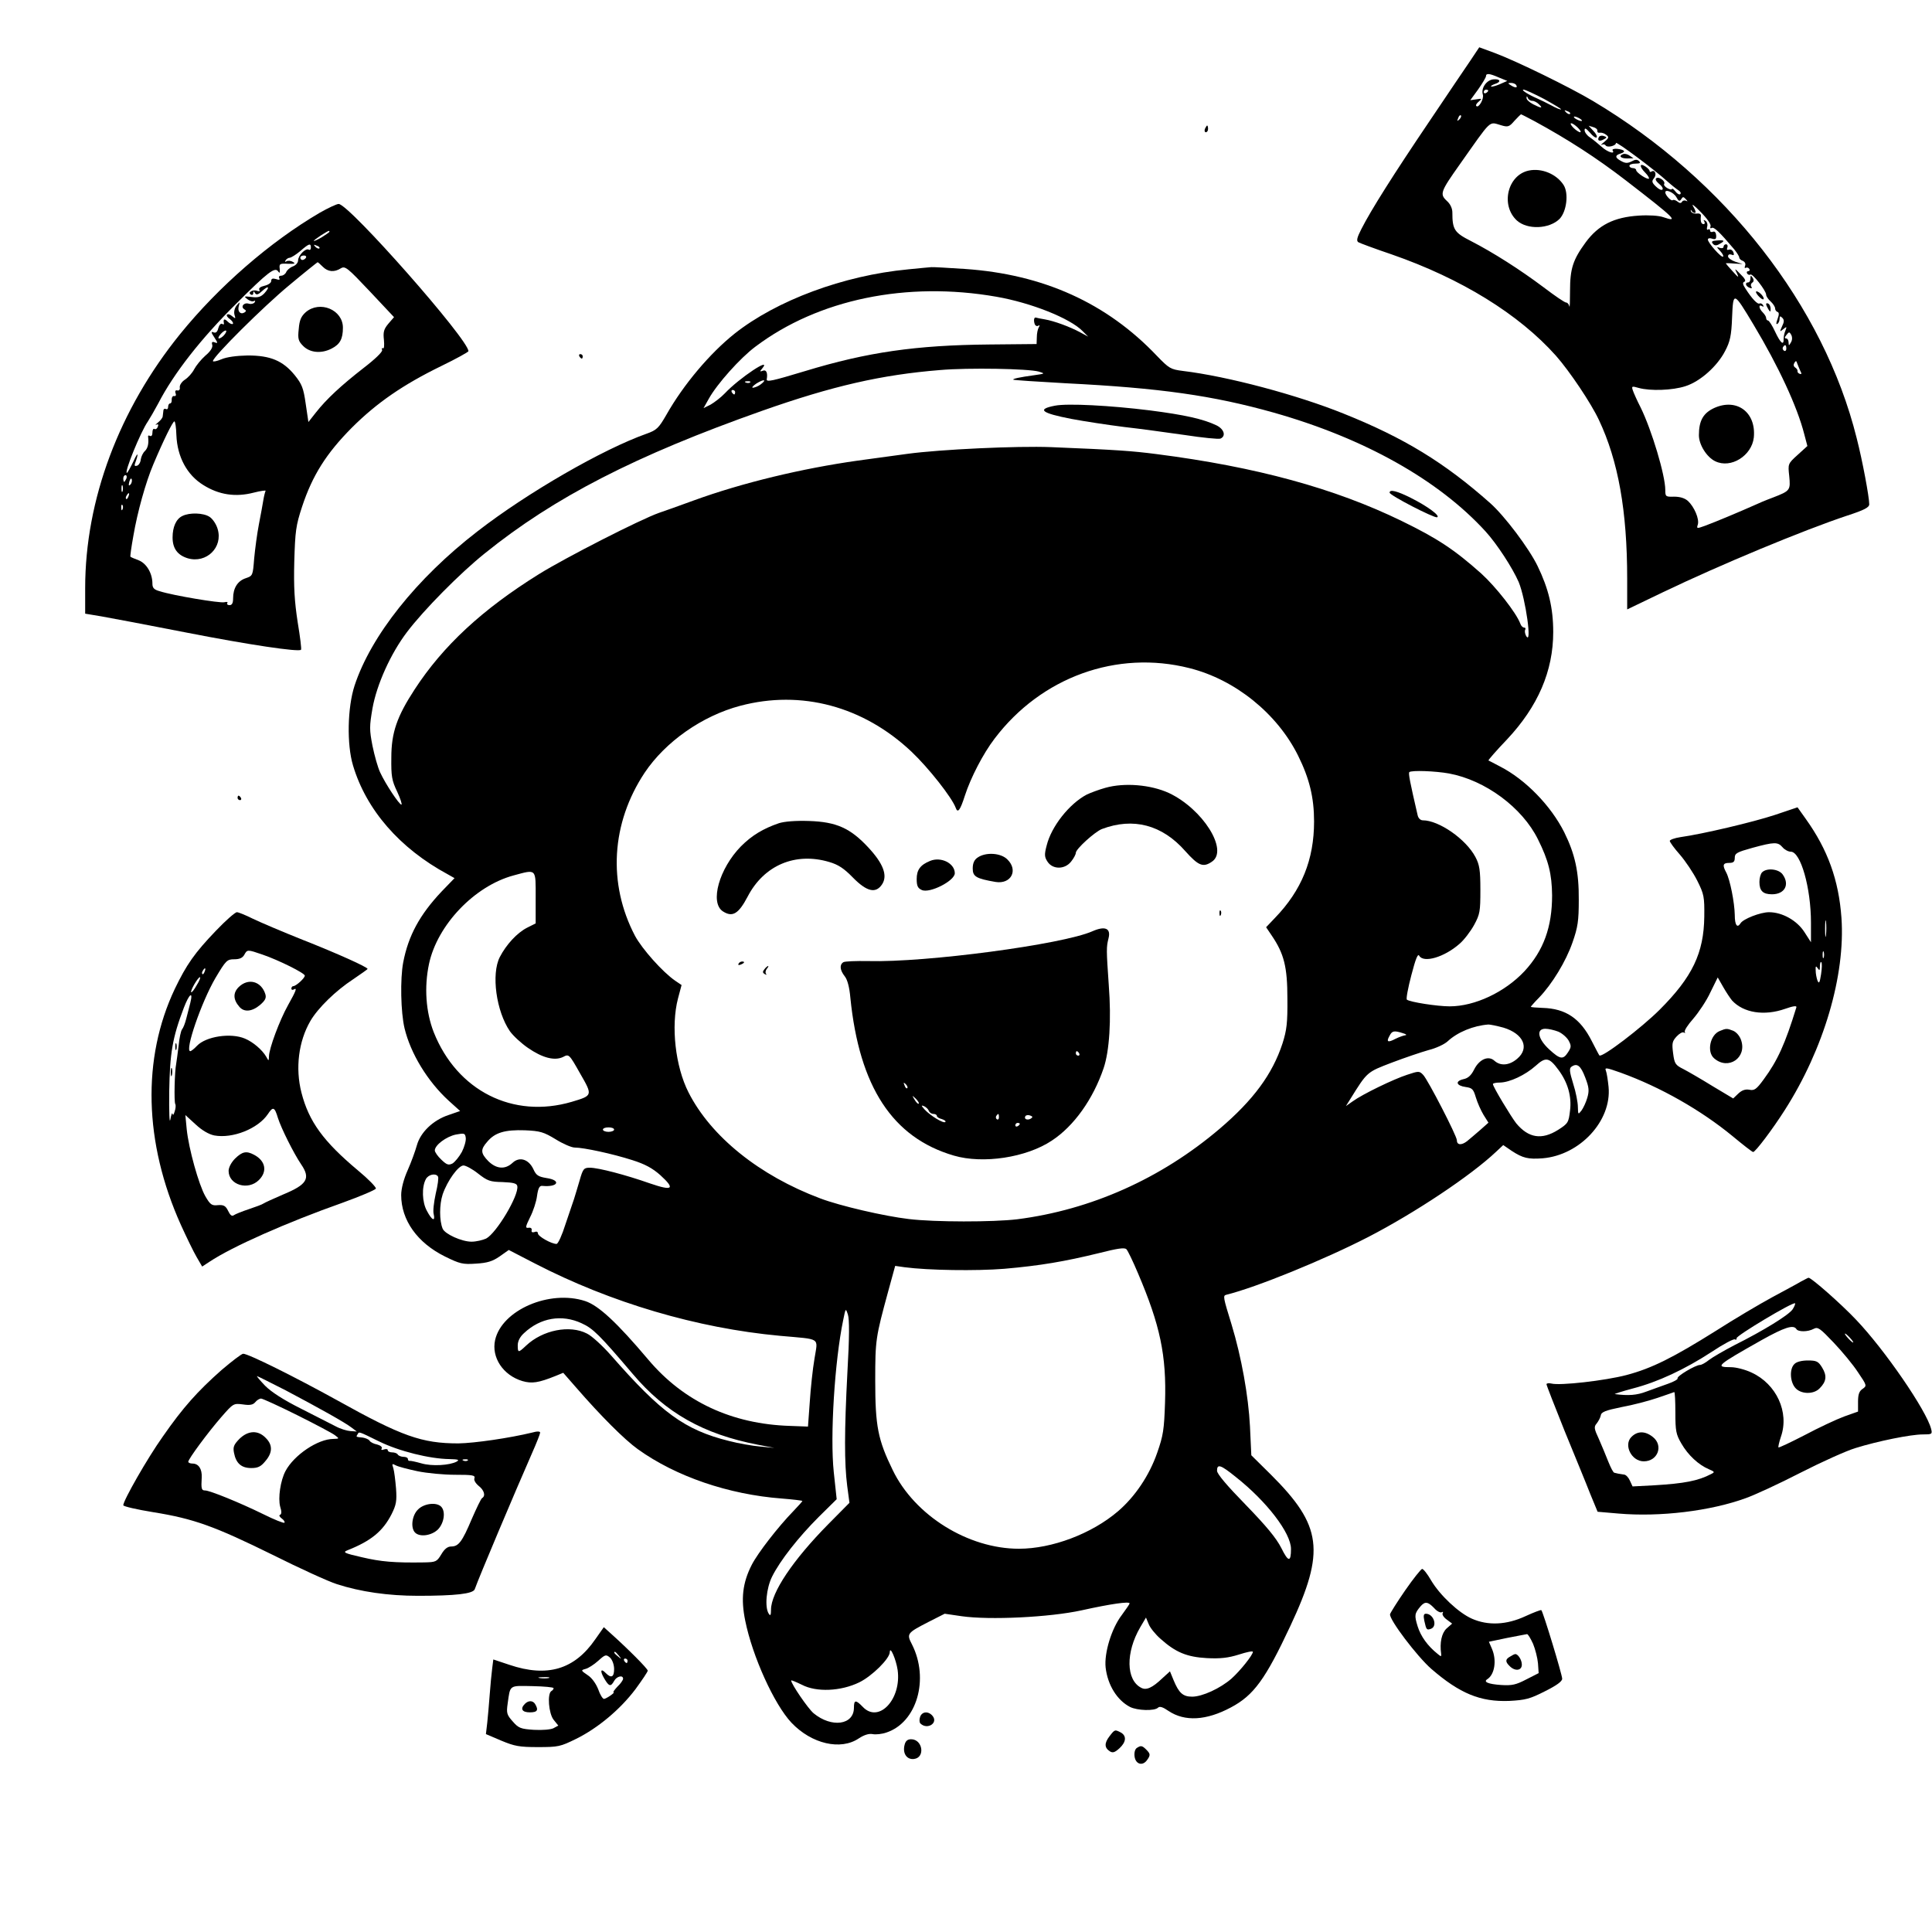<?xml version="1.0" standalone="no"?>
<!DOCTYPE svg PUBLIC "-//W3C//DTD SVG 20010904//EN"
 "http://www.w3.org/TR/2001/REC-SVG-20010904/DTD/svg10.dtd">
<svg version="1.0" xmlns="http://www.w3.org/2000/svg"
 width="862pt" height="862pt" viewBox="0 0 862 862"
 preserveAspectRatio="xMidYMid meet">
<g transform="translate(0,862) scale(0.1,-0.1)"
fill="#000000" stroke="none">
<path d="M6562 8352 c-21 -31 -106 -156 -187 -277 -156 -231 -258 -392 -301
-477 -20 -39 -23 -53 -13 -59 7 -4 74 -29 148 -54 311 -108 568 -267 733 -452
61 -69 157 -212 192 -287 86 -182 126 -405 126 -708 l0 -137 156 75 c265 127
629 278 827 344 74 24 97 36 97 50 0 32 -30 194 -56 295 -147 591 -584 1151
-1176 1504 -102 61 -343 179 -440 215 l-68 25 -38 -57z m126 -78 l37 -15 -34
-15 c-19 -8 -36 -12 -38 -10 -3 2 5 7 16 11 30 9 26 24 -6 21 -31 -3 -56 -40
-47 -68 6 -19 -19 -62 -29 -51 -4 3 1 12 11 20 15 13 15 14 -10 10 l-28 -4 35
48 c19 27 35 54 35 59 0 14 15 13 58 -6z m77 -34 c8 -13 -5 -13 -25 0 -13 8
-13 10 2 10 9 0 20 -4 23 -10z m-125 -24 c0 -3 -4 -8 -10 -11 -5 -3 -10 -1
-10 4 0 6 5 11 10 11 6 0 10 -2 10 -4z m250 -38 c43 -24 77 -44 75 -46 -2 -2
-21 5 -42 17 -21 11 -49 25 -63 31 -42 18 -76 40 -62 40 7 0 48 -19 92 -42z
m-53 -8 c8 0 21 -7 29 -15 20 -19 11 -19 -26 0 -17 9 -30 21 -29 28 0 9 2 9 6
0 2 -7 11 -13 20 -13z m168 -58 c-3 -3 -11 0 -18 7 -9 10 -8 11 6 5 10 -3 15
-9 12 -12z m-494 -25 c-10 -9 -11 -8 -5 6 3 10 9 15 12 12 3 -3 0 -11 -7 -18z
m336 -8 c147 -80 276 -163 407 -264 219 -169 240 -189 167 -164 -19 7 -65 10
-109 7 -111 -7 -180 -42 -237 -119 -57 -78 -70 -117 -70 -218 0 -47 -1 -77 -3
-68 -2 9 -8 17 -14 17 -7 0 -52 31 -102 69 -104 78 -223 154 -324 206 -73 37
-82 51 -82 127 0 18 -9 38 -25 52 -32 30 -28 41 57 161 147 208 129 192 186
176 30 -9 36 -7 59 20 15 16 28 29 29 29 2 0 29 -14 61 -31z m203 11 c8 -5 11
-10 5 -10 -5 0 -17 5 -25 10 -8 5 -10 10 -5 10 6 0 17 -5 25 -10z m-10 -40
c11 -11 16 -20 10 -20 -5 0 -19 9 -30 20 -11 11 -15 20 -10 20 6 0 19 -9 30
-20z m87 -14 c-1 -6 4 -10 12 -8 7 1 20 -3 28 -10 13 -10 11 -14 -9 -31 -13
-10 -18 -16 -11 -13 6 4 14 2 17 -3 7 -11 46 -2 46 11 0 9 171 -118 230 -172
19 -17 42 -35 50 -40 8 -5 11 -12 7 -16 -4 -4 -14 1 -22 12 -8 10 -15 15 -15
11 0 -4 -9 -3 -20 3 -11 6 -18 15 -15 19 7 12 -22 34 -35 26 -6 -4 -2 -13 12
-25 13 -10 20 -22 15 -26 -4 -4 -17 2 -29 14 -18 17 -19 24 -9 36 14 16 6 40
-10 31 -5 -4 -9 -2 -9 2 0 5 -9 14 -20 21 -26 16 -26 -2 1 -29 11 -11 18 -23
16 -26 -7 -6 -57 27 -57 38 0 5 -7 9 -15 9 -8 0 -15 5 -15 10 0 6 12 10 27 10
20 0 24 3 16 11 -8 8 -17 8 -33 -1 -18 -9 -28 -9 -46 1 -29 15 -30 26 -3 34
25 8 18 17 -16 21 -14 1 -23 -2 -20 -7 13 -19 -23 -8 -49 16 -16 14 -39 33
-52 42 -13 8 -24 23 -24 32 0 12 6 9 24 -11 12 -15 26 -25 30 -21 3 4 -3 17
-15 29 l-21 23 20 -6 c12 -3 20 -10 19 -17z m352 -295 c10 -19 15 -21 22 -10
7 12 10 12 21 0 8 -9 9 -11 1 -7 -6 3 -15 2 -18 -4 -5 -8 -11 -7 -21 1 -8 6
-17 9 -21 6 -6 -6 -32 21 -33 34 -1 17 37 1 49 -20z m153 -130 c-3 -8 -1 -12
5 -8 10 6 35 -18 101 -96 12 -15 22 -31 22 -36 0 -5 7 -12 16 -15 9 -4 14 -13
10 -22 -3 -8 -2 -12 3 -9 5 3 12 1 16 -5 3 -5 1 -10 -5 -10 -6 0 -8 -5 -5 -10
4 -6 10 -8 15 -5 9 6 70 -72 70 -90 0 -7 9 -20 20 -30 11 -10 20 -24 20 -31 0
-7 5 -14 11 -16 7 -2 7 -12 0 -31 -7 -18 -7 -26 -1 -22 6 3 10 14 10 23 0 12
3 13 12 4 9 -9 9 -18 -1 -38 -11 -25 -11 -26 5 -13 16 13 17 12 10 -6 -5 -11
-8 -28 -8 -37 1 -32 -14 -19 -38 32 -13 28 -27 50 -32 50 -4 0 -8 5 -8 11 0 6
-7 17 -15 25 -18 18 -20 38 -3 28 7 -4 8 -3 4 5 -4 6 -11 9 -15 7 -9 -6 -35
22 -63 66 -13 19 -14 28 -5 31 8 3 2 15 -17 33 -27 28 -28 28 -16 4 10 -21 6
-19 -19 9 -17 18 -31 35 -31 36 0 1 17 1 38 -1 l37 -2 -32 10 c-18 6 -33 17
-33 24 0 8 6 11 15 8 11 -5 13 -2 9 10 -4 10 -13 15 -20 12 -8 -3 -11 0 -7 10
3 7 0 14 -6 14 -6 0 -11 -5 -11 -11 0 -6 -7 -8 -17 -5 -15 6 -15 4 2 -14 10
-11 16 -22 13 -25 -7 -7 -68 62 -68 76 0 6 9 8 19 4 16 -5 19 -1 18 15 -1 12
-6 19 -14 16 -7 -3 -13 -1 -13 5 0 6 -4 8 -9 5 -5 -4 -7 2 -4 13 3 10 -1 22
-8 26 -8 5 -10 4 -5 -3 4 -7 2 -12 -3 -12 -11 0 -15 13 -12 37 1 8 -7 12 -20
10 -12 -1 -23 4 -25 11 -1 7 0 8 3 2 2 -5 9 -10 15 -10 6 0 3 12 -7 28 -10 16
3 7 32 -23 29 -29 48 -56 45 -64z m192 -440 c111 -185 195 -366 226 -488 l14
-53 -44 -40 c-43 -39 -43 -40 -37 -94 6 -63 5 -66 -73 -96 -30 -11 -70 -28
-89 -37 -49 -22 -170 -73 -214 -89 -36 -13 -38 -13 -32 5 8 25 -16 80 -44 106
-15 13 -36 19 -62 19 -37 -1 -39 0 -39 30 0 65 -60 266 -110 368 -16 31 -31
65 -35 77 -6 18 -4 19 27 10 51 -14 150 -11 208 8 66 21 142 89 177 157 22 42
28 68 31 149 5 118 6 118 96 -32z m167 -78 c-10 -17 -10 -17 -11 0 0 9 -5 17
-11 17 -8 0 -7 5 2 16 11 14 13 14 21 0 5 -10 5 -23 -1 -33z m-21 -29 c0 -8
-5 -12 -10 -9 -6 4 -8 11 -5 16 9 14 15 11 15 -7z m62 -98 c7 -13 7 -17 -2
-14 -6 2 -11 7 -10 12 1 5 -4 12 -10 16 -8 5 -9 13 -4 21 6 10 9 10 12 -1 3
-8 9 -23 14 -34z"/>
<path d="M6821 7859 c-95 -20 -127 -155 -53 -223 47 -42 144 -38 190 7 32 33
42 115 18 152 -32 49 -98 76 -155 64z"/>
<path d="M7134 8009 c-9 -16 2 -22 21 -11 15 8 16 10 1 15 -8 3 -18 2 -22 -4z"/>
<path d="M7243 7933 c-23 -8 -13 -20 17 -20 17 0 29 1 28 1 -2 1 -10 7 -18 12
-8 6 -21 9 -27 7z"/>
<path d="M7642 7533 c7 -9 16 -10 29 -2 27 14 24 19 -10 16 -22 -1 -27 -5 -19
-14z"/>
<path d="M7810 7378 c0 -10 -4 -18 -10 -18 -16 0 -12 -17 6 -24 9 -4 13 -2 8
5 -4 6 -2 14 4 18 7 4 8 12 2 21 -8 13 -10 12 -10 -2z"/>
<path d="M7845 7300 c10 -11 20 -18 23 -15 7 6 -18 35 -31 35 -5 0 -2 -9 8
-20z"/>
<path d="M7880 7263 c0 -4 5 -15 10 -23 8 -13 10 -13 10 2 0 9 -4 20 -10 23
-5 3 -10 3 -10 -2z"/>
<path d="M7649 6800 c-50 -23 -69 -57 -69 -122 0 -42 35 -98 73 -116 70 -34
163 25 172 106 11 112 -75 177 -176 132z"/>
<path d="M5376 8045 c-3 -8 -1 -15 4 -15 6 0 10 7 10 15 0 8 -2 15 -4 15 -2 0
-6 -7 -10 -15z"/>
<path d="M1427 7671 c-222 -130 -451 -329 -623 -541 -273 -337 -424 -740 -424
-1134 l0 -114 72 -12 c40 -7 210 -39 378 -72 281 -55 504 -88 513 -77 3 2 -4
58 -15 124 -14 92 -18 155 -15 270 4 135 7 160 35 245 46 139 108 237 221 351
112 112 230 193 400 276 66 32 120 62 121 66 2 50 -533 657 -579 657 -9 0 -47
-18 -84 -39z m43 -85 c0 -2 -16 -13 -35 -25 -19 -11 -35 -18 -35 -16 0 5 61
45 68 45 1 0 2 -2 2 -4z m-83 -71 c0 -8 -4 -12 -9 -9 -14 9 -48 -26 -48 -48 0
-10 -10 -22 -24 -27 -13 -5 -26 -17 -29 -25 -4 -9 -14 -16 -22 -16 -9 0 -13
-5 -9 -11 4 -8 0 -9 -15 -4 -15 4 -21 2 -21 -9 0 -8 -13 -17 -30 -21 -18 -4
-27 -11 -23 -18 4 -6 1 -8 -9 -5 -19 8 -45 -7 -29 -16 6 -4 11 -1 11 6 0 10 2
10 8 0 6 -9 14 -7 31 9 29 27 37 20 11 -9 -16 -17 -29 -21 -58 -17 -34 4 -35
3 -18 -10 10 -8 23 -12 29 -8 6 3 7 1 3 -6 -4 -6 -16 -9 -26 -6 -22 7 -38 -14
-20 -25 9 -5 9 -9 1 -14 -18 -11 -32 4 -26 27 6 22 6 22 -10 3 -9 -12 -12 -28
-9 -40 6 -19 5 -19 -10 -7 -9 8 -19 11 -23 7 -4 -3 2 -13 13 -20 10 -8 16 -17
13 -21 -4 -3 -14 1 -23 10 -15 15 -21 12 -17 -8 1 -5 -3 -6 -8 -2 -6 3 -13 -5
-17 -19 -4 -17 -11 -23 -21 -19 -12 5 -12 0 3 -22 16 -25 17 -28 3 -23 -12 5
-16 2 -12 -11 3 -11 -8 -29 -31 -48 -19 -17 -41 -44 -50 -61 -8 -16 -27 -37
-41 -46 -14 -9 -24 -24 -23 -34 2 -10 -3 -16 -11 -14 -8 2 -11 -3 -8 -12 4 -9
1 -15 -6 -13 -7 1 -11 -6 -11 -15 1 -10 -2 -18 -7 -18 -5 0 -9 -7 -9 -16 0 -8
-4 -12 -10 -9 -5 3 -11 0 -11 -7 -1 -7 -2 -18 -3 -25 0 -7 -10 -19 -21 -28
-11 -9 -14 -14 -8 -10 9 4 11 1 7 -9 -3 -9 -10 -13 -15 -10 -5 3 -9 -4 -9 -16
0 -12 -4 -18 -11 -15 -6 4 -10 1 -8 -6 3 -28 -1 -48 -15 -62 -8 -7 -16 -24
-18 -37 -1 -13 -9 -26 -17 -28 -9 -3 -12 0 -9 9 18 49 14 56 -6 12 -14 -29
-27 -53 -30 -53 -13 0 61 183 94 230 9 14 30 50 46 80 69 134 192 291 349 446
141 141 172 164 186 143 7 -10 8 -7 7 11 -3 23 0 25 37 23 30 -1 35 1 22 8 -9
6 -22 7 -29 3 -7 -4 -8 -3 -4 4 4 7 13 12 19 12 7 1 28 14 47 30 39 34 47 36
47 15z m38 -3 c-3 -3 -11 0 -18 7 -9 10 -8 11 6 5 10 -3 15 -9 12 -12z m-60
-42 c-3 -5 -10 -10 -16 -10 -5 0 -9 5 -9 10 0 6 7 10 16 10 8 0 12 -4 9 -10z
m75 -40 c23 -23 51 -26 81 -7 19 11 29 3 129 -103 l108 -115 -25 -29 c-21 -25
-24 -38 -20 -73 2 -23 1 -40 -4 -37 -5 3 -7 -1 -4 -8 2 -8 -32 -41 -83 -80
-100 -78 -165 -138 -213 -199 l-33 -42 -12 81 c-10 71 -17 88 -49 128 -53 65
-109 88 -210 88 -50 -1 -94 -7 -117 -17 -21 -9 -38 -12 -38 -8 0 19 225 243
340 338 68 57 126 103 127 103 2 0 12 -9 23 -20z m-440 -305 c-7 -8 -17 -15
-23 -15 -5 0 -2 9 8 20 21 23 35 19 15 -5z m-213 -447 c4 -96 47 -177 120
-222 70 -44 144 -55 225 -34 31 8 55 11 53 8 -2 -4 -7 -22 -10 -41 -3 -19 -12
-68 -20 -109 -8 -41 -17 -110 -21 -152 -6 -76 -6 -77 -38 -88 -36 -12 -56 -44
-56 -90 0 -21 -5 -30 -16 -30 -8 0 -13 4 -10 9 4 5 -2 7 -13 4 -19 -5 -229 30
-288 49 -26 7 -33 15 -33 34 0 46 -26 90 -61 104 -19 7 -35 14 -37 16 -2 1 4
43 13 93 18 106 55 239 89 319 45 107 87 192 94 192 4 0 8 -28 9 -62z m-223
-193 c-4 -8 -8 -15 -10 -15 -2 0 -4 7 -4 15 0 8 4 15 10 15 5 0 7 -7 4 -15z
m18 -27 c-8 -8 -9 -4 -5 13 4 13 8 18 11 10 2 -7 -1 -18 -6 -23z m-35 -30 c-3
-7 -5 -2 -5 12 0 14 2 19 5 13 2 -7 2 -19 0 -25z m26 -23 c-3 -9 -8 -14 -10
-11 -3 3 -2 9 2 15 9 16 15 13 8 -4z m-26 -57 c-3 -8 -6 -5 -6 6 -1 11 2 17 5
13 3 -3 4 -12 1 -19z"/>
<path d="M1364 7227 c-20 -18 -28 -35 -31 -74 -5 -45 -2 -55 20 -77 30 -30 81
-35 127 -11 37 19 50 43 50 93 0 80 -103 123 -166 69z"/>
<path d="M814 6318 c-28 -13 -44 -49 -44 -96 0 -49 22 -79 68 -93 83 -24 158
49 133 131 -6 21 -22 45 -36 54 -27 18 -89 20 -121 4z"/>
<path d="M4050 7418 c-286 -27 -585 -138 -773 -287 -110 -88 -227 -226 -304
-362 -34 -59 -43 -68 -88 -84 -195 -69 -532 -263 -755 -436 -272 -210 -475
-466 -548 -688 -32 -98 -35 -263 -7 -356 59 -198 208 -370 423 -486 l30 -17
-58 -60 c-97 -103 -148 -196 -171 -316 -14 -73 -11 -223 6 -294 27 -112 102
-236 197 -323 l51 -46 -52 -18 c-69 -23 -125 -77 -141 -135 -7 -25 -25 -75
-41 -111 -18 -40 -29 -83 -29 -111 0 -112 72 -213 195 -274 67 -33 80 -36 138
-32 51 3 74 10 106 32 l41 29 118 -61 c337 -174 722 -288 1092 -322 187 -17
169 -5 154 -102 -8 -46 -17 -132 -21 -193 l-8 -110 -80 3 c-259 8 -474 108
-632 295 -141 167 -222 242 -282 262 -159 52 -372 -40 -402 -174 -17 -77 35
-157 122 -183 42 -12 71 -8 148 23 l34 14 56 -64 c111 -128 217 -234 277 -277
170 -122 405 -202 642 -220 50 -4 92 -9 92 -11 0 -2 -19 -23 -41 -46 -67 -69
-158 -186 -185 -239 -41 -80 -49 -152 -29 -249 32 -159 129 -373 206 -455 90
-95 220 -125 301 -70 23 15 44 22 61 19 14 -3 42 0 62 7 136 45 192 239 114
393 -25 48 -22 51 73 100 l73 37 75 -11 c125 -18 393 -5 535 26 131 29 215 41
215 31 0 -3 -16 -26 -35 -52 -46 -60 -79 -170 -72 -234 9 -78 51 -146 109
-176 32 -16 109 -19 125 -3 7 7 21 3 47 -15 72 -48 168 -43 278 16 102 54 154
126 265 363 157 335 142 448 -87 676 l-87 86 -6 129 c-7 136 -38 309 -82 454
-38 123 -39 129 -24 133 134 33 438 157 634 258 207 107 457 273 571 381 l31
29 38 -26 c49 -32 73 -38 138 -33 166 14 308 167 294 318 -3 30 -8 63 -12 73
-6 15 1 14 66 -9 177 -64 358 -167 499 -283 47 -39 88 -71 92 -71 10 0 87 102
141 187 174 272 271 601 253 858 -12 168 -61 304 -159 441 l-37 52 -101 -34
c-97 -32 -321 -85 -421 -99 -27 -4 -48 -12 -48 -17 0 -5 20 -33 45 -61 25 -29
60 -81 78 -117 30 -60 32 -72 31 -160 -2 -162 -53 -269 -199 -415 -80 -80
-258 -216 -269 -204 -2 2 -17 31 -34 64 -51 101 -116 145 -219 148 -29 1 -53
3 -53 5 0 1 16 20 36 40 59 61 121 163 150 247 24 68 28 97 28 190 1 125 -17
205 -65 302 -60 119 -173 235 -286 293 -26 14 -50 26 -52 27 -2 1 35 44 83 94
138 147 206 305 206 479 0 108 -21 194 -70 295 -39 80 -147 223 -211 280 -204
181 -384 291 -653 399 -208 84 -519 167 -719 191 -54 7 -61 11 -115 67 -224
236 -507 364 -857 388 -77 5 -144 9 -150 8 -5 0 -53 -5 -105 -10z m396 -122
c155 -27 328 -96 384 -153 l25 -25 -35 19 c-46 25 -117 51 -158 58 -19 3 -37
7 -40 8 -9 3 -11 -14 -5 -30 3 -7 10 -10 16 -6 6 4 7 1 2 -7 -5 -8 -9 -28 -9
-45 l-1 -30 -210 -2 c-328 -3 -545 -34 -824 -119 -146 -44 -172 -50 -170 -36
5 28 -2 44 -17 38 -14 -5 -15 -4 -4 9 48 58 -101 -41 -166 -110 -17 -18 -46
-40 -63 -50 l-32 -16 23 41 c37 67 141 183 208 233 281 212 676 293 1076 223z
m189 -334 c29 -9 28 -9 -20 -16 -66 -9 -98 -16 -94 -20 2 -2 108 -9 234 -16
421 -21 658 -55 928 -131 403 -114 735 -300 945 -530 51 -56 120 -162 148
-226 31 -75 61 -288 33 -240 -5 9 -7 22 -4 27 3 6 1 10 -5 10 -6 0 -14 8 -17
18 -18 48 -109 164 -174 223 -120 107 -196 157 -354 234 -299 146 -650 242
-1095 299 -109 14 -176 19 -470 31 -152 6 -495 -10 -642 -30 -60 -8 -159 -22
-220 -30 -249 -35 -516 -99 -733 -178 -60 -22 -130 -47 -154 -55 -83 -29 -418
-200 -537 -274 -252 -157 -427 -319 -554 -514 -79 -121 -104 -193 -104 -304
-1 -83 2 -102 26 -152 15 -32 23 -58 19 -58 -10 0 -71 92 -95 144 -10 21 -25
74 -34 118 -14 72 -14 87 0 168 19 106 81 244 154 340 74 98 237 263 347 351
311 251 674 437 1237 636 315 111 533 161 795 182 126 11 395 6 440 -7z
m-1241 -57 c-10 -8 -26 -14 -34 -15 -8 0 -1 8 15 19 34 21 48 18 19 -4z m-47
9 c-3 -3 -12 -4 -19 -1 -8 3 -5 6 6 6 11 1 17 -2 13 -5z m-67 -44 c0 -5 -2
-10 -4 -10 -3 0 -8 5 -11 10 -3 6 -1 10 4 10 6 0 11 -4 11 -10z m2027 -1231
c204 -51 392 -203 485 -391 50 -101 71 -186 71 -293 0 -170 -55 -307 -175
-431 l-39 -41 25 -37 c55 -81 70 -140 70 -281 1 -110 -3 -141 -22 -201 -45
-137 -130 -252 -280 -380 -262 -223 -575 -362 -903 -404 -108 -13 -369 -13
-484 1 -111 13 -308 59 -395 92 -272 102 -488 276 -588 473 -59 116 -79 296
-47 419 l16 60 -28 19 c-57 39 -149 143 -180 201 -122 233 -106 502 43 727 93
139 257 254 427 299 272 72 549 -2 764 -205 76 -72 180 -204 197 -250 9 -26
20 -12 41 54 26 80 81 187 133 255 208 274 545 396 869 314z m1158 -470 c162
-30 327 -152 397 -294 47 -94 62 -155 63 -250 0 -141 -38 -246 -123 -338 -88
-94 -222 -157 -334 -157 -55 0 -178 19 -191 30 -4 3 5 52 20 109 19 73 29 98
35 87 19 -34 112 -7 180 53 20 17 49 55 65 84 26 48 28 60 28 157 0 88 -4 112
-22 146 -42 80 -163 164 -235 164 -10 0 -20 9 -23 23 -34 147 -42 187 -37 192
9 9 116 5 177 -6z m1488 -329 c9 -11 26 -20 37 -20 44 0 90 -161 90 -317 l0
-87 -29 45 c-33 52 -99 89 -158 89 -39 0 -115 -30 -127 -49 -15 -24 -26 -9
-26 37 -1 55 -21 157 -38 189 -18 33 -15 43 13 43 19 0 25 5 25 23 0 20 10 25
78 44 99 27 114 27 135 3z m-5563 -225 l0 -115 -38 -19 c-45 -23 -93 -75 -122
-131 -39 -76 -16 -242 45 -331 15 -21 51 -54 80 -74 65 -45 119 -59 157 -41
26 14 27 14 76 -73 57 -99 57 -99 -37 -127 -262 -77 -512 49 -616 311 -35 90
-43 200 -21 304 37 174 203 348 377 395 104 28 99 33 99 -99z m5757 -167 c-2
-18 -4 -6 -4 27 0 33 2 48 4 33 2 -15 2 -42 0 -60z m-10 -100 c-3 -7 -5 -2 -5
12 0 14 2 19 5 13 2 -7 2 -19 0 -25z m-12 -75 c-6 -38 -9 -44 -16 -28 -4 11
-8 31 -8 45 -1 20 1 22 9 10 8 -12 10 -10 10 9 0 13 3 22 6 18 4 -3 3 -28 -1
-54z m-397 -117 c51 -55 143 -70 237 -37 34 12 52 15 50 7 -50 -163 -84 -238
-146 -322 -32 -44 -42 -51 -64 -46 -18 3 -33 -2 -49 -17 l-23 -22 -92 55 c-50
31 -109 65 -130 76 -36 18 -40 24 -46 70 -6 45 -4 54 15 75 13 14 27 22 33 18
6 -3 7 -2 4 3 -3 6 14 32 38 59 24 28 59 80 76 117 l33 67 24 -42 c13 -23 31
-50 40 -61z m-1020 -121 c89 -27 118 -91 61 -139 -35 -30 -74 -33 -101 -9 -27
25 -68 7 -91 -39 -13 -26 -27 -39 -48 -43 -38 -9 -32 -29 11 -35 29 -4 34 -10
45 -47 7 -23 22 -57 34 -77 l22 -35 -36 -32 c-19 -17 -47 -40 -60 -51 -25 -19
-45 -17 -45 5 0 19 -129 269 -150 291 -17 18 -20 18 -71 1 -62 -20 -200 -87
-244 -119 l-30 -21 20 32 c76 122 73 119 185 162 58 22 132 47 164 56 33 8 71
26 85 39 44 41 115 70 182 75 8 0 38 -6 67 -14z m245 -18 c18 -8 38 -26 46
-40 12 -23 12 -29 -3 -52 -22 -34 -35 -32 -84 13 -51 47 -59 92 -17 92 14 0
40 -6 58 -13z m-693 -7 c14 -4 18 -8 10 -9 -8 -1 -28 -8 -44 -16 -34 -18 -42
-14 -26 14 11 22 20 24 60 11z m693 -163 c42 -56 60 -119 52 -182 -6 -53 -9
-58 -53 -86 -73 -46 -132 -37 -187 29 -22 28 -104 163 -104 175 -1 4 14 7 32
7 43 1 112 33 159 75 44 40 60 38 101 -18z m120 -35 c17 -44 18 -59 9 -90 -6
-21 -18 -46 -26 -57 -15 -19 -15 -18 -16 16 0 20 -9 67 -21 104 -17 55 -18 69
-7 76 25 17 41 4 61 -49z m-4333 -232 c0 -5 -11 -10 -25 -10 -14 0 -25 5 -25
10 0 6 11 10 25 10 14 0 25 -4 25 -10z m-261 -43 c32 -20 71 -37 85 -37 40 0
170 -28 257 -56 57 -18 90 -36 125 -67 68 -62 56 -72 -46 -37 -108 38 -230 70
-268 70 -27 0 -31 -4 -46 -57 -9 -32 -21 -69 -25 -83 -5 -14 -22 -64 -38 -112
-15 -48 -33 -88 -40 -88 -23 0 -83 34 -83 47 0 7 -6 10 -15 6 -10 -3 -15 0
-13 8 2 8 -4 13 -14 11 -15 -2 -14 4 7 47 14 27 28 70 31 95 5 35 11 46 23 45
71 -7 87 25 19 35 -36 6 -46 12 -58 39 -21 45 -62 58 -93 29 -33 -31 -72 -28
-108 7 -35 36 -36 52 -5 87 34 41 79 54 168 51 69 -3 84 -8 137 -40z m-418
-56 c-12 -22 -31 -45 -42 -52 -18 -9 -26 -6 -50 17 -16 15 -29 34 -29 41 0 24
51 62 94 71 38 7 41 6 44 -14 2 -13 -6 -41 -17 -63z m72 -97 c42 -33 54 -37
109 -38 49 -2 64 -6 66 -18 8 -41 -93 -210 -139 -234 -15 -7 -45 -14 -65 -14
-44 0 -119 34 -129 58 -15 36 -15 107 0 153 21 61 70 129 93 129 10 0 40 -16
65 -36z m-179 -13 c4 -5 -1 -40 -10 -77 -8 -37 -13 -78 -9 -91 8 -35 -8 -28
-30 14 -22 39 -24 107 -5 142 11 21 44 28 54 12z m3123 -431 c99 -232 128
-367 121 -578 -4 -121 -8 -147 -35 -224 -35 -101 -99 -196 -175 -261 -117
-100 -294 -167 -442 -167 -226 0 -465 148 -563 351 -66 135 -78 196 -78 399 0
183 2 193 58 399 l31 113 42 -6 c106 -14 319 -17 444 -7 162 14 272 33 423 70
83 21 115 26 123 17 6 -6 29 -54 51 -106z m-1296 -440 c-14 -267 -14 -408 -1
-510 l10 -75 -94 -95 c-158 -160 -256 -306 -256 -382 0 -25 -3 -29 -10 -18
-19 29 -11 114 15 166 36 72 117 175 208 266 l80 79 -13 121 c-17 160 4 495
42 678 11 54 11 55 21 25 7 -21 7 -100 -2 -255z m-1186 216 c51 -23 80 -52
228 -226 147 -174 316 -269 559 -316 l73 -14 -63 6 c-35 3 -98 14 -140 25
-197 49 -302 126 -526 382 -38 43 -86 87 -107 97 -77 40 -198 16 -272 -54 -35
-33 -37 -32 -37 2 0 18 10 38 28 54 73 69 169 85 257 44z m2919 -686 c138
-109 246 -250 246 -321 0 -60 -12 -59 -43 4 -23 45 -66 97 -159 193 -84 86
-128 138 -128 152 0 32 16 27 84 -28z m-336 -722 c67 -60 117 -81 207 -86 61
-3 95 1 143 16 34 11 62 17 62 12 0 -14 -57 -85 -95 -119 -50 -44 -131 -81
-176 -81 -41 0 -59 16 -83 74 l-16 39 -33 -30 c-46 -44 -73 -56 -96 -43 -67
35 -69 157 -4 269 l26 44 12 -29 c6 -16 30 -46 53 -66z m-1173 -139 c18 -131
-85 -240 -156 -164 -31 32 -39 31 -39 -4 0 -78 -100 -91 -180 -25 -25 21 -100
131 -100 146 0 3 21 -6 48 -19 65 -34 174 -29 256 11 57 28 136 106 136 135 1
30 28 -33 35 -80z"/>
<path d="M4707 6810 c-83 -16 -61 -33 73 -59 58 -11 164 -27 235 -36 72 -8
194 -25 272 -36 78 -12 149 -19 158 -16 26 11 17 42 -17 59 -61 29 -143 47
-298 67 -177 22 -367 32 -423 21z"/>
<path d="M6200 6422 c0 -12 198 -114 212 -110 16 6 -44 50 -118 87 -60 30 -94
39 -94 23z"/>
<path d="M4932 5105 c-29 -8 -66 -22 -83 -30 -78 -41 -158 -142 -179 -227 -11
-41 -10 -52 4 -73 23 -35 77 -35 105 1 12 15 21 32 21 39 0 17 84 93 116 106
140 53 269 19 372 -98 59 -66 80 -75 120 -47 74 51 -42 235 -193 306 -81 37
-198 47 -283 23z"/>
<path d="M3475 4947 c-70 -24 -120 -54 -169 -103 -97 -99 -140 -251 -81 -290
43 -28 70 -12 111 66 73 140 213 199 364 154 41 -12 66 -29 106 -70 62 -63
102 -72 130 -29 25 39 5 92 -62 164 -80 86 -142 114 -264 118 -60 2 -110 -2
-135 -10z"/>
<path d="M4362 4794 c-15 -10 -22 -25 -22 -49 0 -36 15 -45 102 -60 69 -11
102 52 53 100 -29 30 -97 34 -133 9z"/>
<path d="M4150 4779 c-44 -18 -60 -40 -60 -81 0 -31 5 -41 23 -49 35 -16 147
41 147 75 0 44 -61 75 -110 55z"/>
<path d="M5441 4544 c0 -11 3 -14 6 -6 3 7 2 16 -1 19 -3 4 -6 -2 -5 -13z"/>
<path d="M4874 4465 c-133 -59 -744 -140 -999 -133 -55 1 -106 -1 -112 -5 -18
-11 -16 -35 6 -63 12 -15 21 -49 25 -95 40 -398 188 -625 462 -705 130 -38
323 -9 437 67 99 65 184 185 231 323 26 77 35 215 23 371 -11 159 -11 169 -1
209 11 44 -15 56 -72 31z m-59 -545 c3 -5 1 -10 -4 -10 -6 0 -11 5 -11 10 0 6
2 10 4 10 3 0 8 -4 11 -10z m-767 -155 c-3 -3 -9 2 -12 12 -6 14 -5 15 5 6 7
-7 10 -15 7 -18z m51 -69 c-3 -3 -11 5 -18 17 -13 21 -12 21 5 5 10 -10 16
-20 13 -22z m45 -32 c3 -8 12 -14 21 -14 8 0 15 -4 15 -9 0 -5 10 -11 22 -14
12 -4 19 -9 16 -13 -8 -8 -67 28 -93 56 -15 17 -16 20 -3 15 9 -4 19 -13 22
-21z m313 -29 c0 -8 -4 -12 -9 -9 -5 3 -6 10 -3 15 9 13 12 11 12 -6z m142 -6
c-15 -9 -32 -2 -24 11 3 5 13 6 21 3 12 -4 13 -8 3 -14z m-49 -23 c0 -3 -4 -8
-10 -11 -5 -3 -10 -1 -10 4 0 6 5 11 10 11 6 0 10 -2 10 -4z"/>
<path d="M3295 4320 c-3 -6 1 -7 9 -4 18 7 21 14 7 14 -6 0 -13 -4 -16 -10z"/>
<path d="M3411 4296 c-9 -11 -9 -16 1 -22 7 -4 10 -4 6 1 -4 4 -3 14 3 22 6 7
9 13 6 13 -2 0 -10 -6 -16 -14z"/>
<path d="M7862 4728 c-7 -7 -12 -26 -12 -43 0 -40 16 -55 56 -55 57 0 80 43
48 88 -17 25 -71 31 -92 10z"/>
<path d="M7673 4020 c-43 -17 -59 -93 -25 -122 63 -55 148 3 120 82 -6 18 -21
35 -35 41 -28 11 -31 11 -60 -1z"/>
<path d="M2585 7030 c3 -5 8 -10 11 -10 2 0 4 5 4 10 0 6 -5 10 -11 10 -5 0
-7 -4 -4 -10z"/>
<path d="M1060 5060 c0 -5 5 -10 11 -10 5 0 7 5 4 10 -3 6 -8 10 -11 10 -2 0
-4 -4 -4 -10z"/>
<path d="M964 4468 c-96 -100 -132 -152 -184 -260 -147 -310 -138 -686 27
-1053 25 -55 56 -119 70 -143 l25 -43 32 21 c102 68 346 176 595 264 80 29
146 57 148 63 2 6 -34 43 -80 81 -154 129 -219 218 -252 347 -28 109 -13 229
40 320 34 58 113 135 191 186 35 24 64 44 64 46 0 8 -133 68 -285 128 -93 37
-196 81 -227 96 -32 16 -64 29 -71 29 -8 0 -50 -37 -93 -82z m207 -107 c73
-25 189 -83 189 -94 0 -11 -39 -47 -52 -47 -4 0 -8 -5 -8 -11 0 -5 5 -7 10 -4
17 10 12 -4 -25 -70 -37 -66 -85 -194 -85 -229 -1 -21 -1 -21 -12 -1 -18 31
-59 66 -95 81 -63 27 -174 10 -214 -32 -12 -13 -26 -24 -30 -24 -26 0 50 220
112 326 47 79 52 84 84 84 24 0 37 6 45 20 13 24 14 24 81 1z m-258 -76 c-3
-9 -8 -14 -10 -11 -3 3 -2 9 2 15 9 16 15 13 8 -4z m-35 -60 c-11 -20 -22 -34
-25 -32 -5 6 30 67 39 67 4 0 -2 -16 -14 -35z m-29 -80 c-5 -19 -13 -51 -18
-70 -5 -20 -13 -41 -19 -48 -5 -7 -12 -39 -15 -72 -4 -33 -9 -70 -11 -82 -7
-33 -10 -169 -4 -179 3 -5 2 -20 -3 -34 -4 -14 -8 -18 -9 -10 -2 8 -6 -3 -10
-25 -4 -22 -6 34 -5 125 3 172 14 239 65 373 24 63 43 78 29 22z m391 -513
c15 -47 70 -157 103 -206 44 -64 28 -91 -81 -136 -42 -18 -81 -36 -87 -40 -5
-4 -35 -15 -65 -25 -30 -10 -60 -22 -67 -27 -8 -6 -16 0 -25 19 -11 23 -20 28
-46 26 -27 -3 -34 2 -56 40 -29 51 -74 211 -83 299 l-6 63 46 -42 c29 -27 59
-44 83 -49 82 -15 195 30 239 95 23 35 30 33 45 -17z"/>
<path d="M1065 4216 c-26 -26 -25 -56 3 -88 21 -25 56 -22 92 8 23 20 29 31
24 48 -18 58 -76 74 -119 32z"/>
<path d="M782 3950 c0 -14 2 -19 5 -12 2 6 2 18 0 25 -3 6 -5 1 -5 -13z"/>
<path d="M762 3835 c0 -16 2 -22 5 -12 2 9 2 23 0 30 -3 6 -5 -1 -5 -18z"/>
<path d="M1049 3451 c-17 -17 -29 -40 -29 -55 0 -63 87 -89 135 -41 39 38 30
86 -22 113 -34 18 -52 14 -84 -17z"/>
<path d="M8035 2902 c-16 -10 -75 -41 -130 -71 -55 -30 -167 -96 -248 -148
-193 -121 -287 -168 -400 -198 -95 -25 -297 -48 -335 -38 -12 3 -22 1 -22 -3
0 -5 37 -99 81 -209 45 -110 97 -236 114 -280 l33 -80 93 -8 c185 -16 410 11
569 69 39 14 148 64 243 113 94 48 205 98 245 110 99 31 247 61 301 61 41 0
43 1 37 25 -21 82 -207 353 -335 487 -64 68 -201 189 -212 187 -2 0 -17 -8
-34 -17z m-37 -124 c-17 -25 -128 -94 -260 -160 -46 -24 -96 -53 -112 -65 -16
-13 -34 -23 -41 -23 -20 0 -106 -51 -100 -60 2 -4 -17 -15 -43 -24 -26 -9 -69
-25 -97 -35 -42 -16 -79 -19 -140 -11 -5 0 31 12 80 25 112 29 232 85 353 164
51 34 98 59 103 55 5 -3 8 -1 7 5 -3 11 253 164 261 156 2 -2 -3 -15 -11 -27z
m17 -88 c8 -13 51 -13 77 1 19 10 28 3 89 -61 38 -40 87 -99 109 -133 40 -59
40 -60 20 -74 -15 -10 -20 -25 -20 -57 l0 -44 -62 -22 c-35 -13 -114 -50 -176
-83 -62 -32 -115 -57 -117 -55 -2 2 3 24 11 48 38 109 -20 235 -131 286 -27
13 -69 24 -92 24 -73 0 -65 7 137 121 102 57 142 70 155 49z m240 -40 c10 -11
16 -20 13 -20 -3 0 -13 9 -23 20 -10 11 -16 20 -13 20 3 0 13 -9 23 -20z
m-780 -332 c0 -83 3 -98 27 -139 30 -52 77 -95 122 -114 27 -12 28 -13 10 -22
-57 -30 -119 -42 -254 -50 l-96 -5 -12 26 c-6 14 -18 27 -27 27 -8 1 -19 3
-25 4 -5 1 -13 3 -17 4 -5 0 -16 22 -27 49 -10 26 -29 71 -42 101 -22 47 -23
55 -10 70 7 9 16 25 18 35 2 16 20 23 93 38 50 9 122 28 160 41 39 13 72 25
75 26 3 0 5 -41 5 -91z"/>
<path d="M8006 2534 c-22 -21 -20 -77 3 -105 24 -30 83 -32 110 -3 30 30 33
56 11 92 -17 28 -25 32 -64 32 -27 0 -51 -6 -60 -16z"/>
<path d="M7279 2209 c-36 -36 0 -109 55 -109 63 0 89 71 40 109 -34 27 -68 27
-95 0z"/>
<path d="M988 2507 c-107 -95 -171 -166 -262 -297 -69 -97 -176 -285 -176
-306 0 -5 60 -19 134 -31 181 -29 274 -63 532 -190 120 -60 249 -119 287 -131
105 -34 228 -52 362 -52 168 0 245 9 253 29 19 54 180 435 256 608 20 45 36
86 36 91 0 6 -13 7 -37 0 -99 -24 -256 -47 -328 -48 -163 0 -253 32 -540 192
-190 105 -397 208 -420 208 -7 0 -50 -33 -97 -73z m286 -90 c153 -81 264 -143
294 -166 l24 -18 -29 2 c-15 1 -45 10 -65 21 -20 10 -90 46 -155 79 -78 39
-132 74 -160 102 -23 24 -39 43 -36 43 3 0 60 -29 127 -63z m52 -111 c82 -41
158 -81 169 -90 20 -15 19 -15 -7 -16 -70 0 -176 -72 -214 -143 -23 -43 -34
-121 -24 -159 7 -22 7 -34 -1 -37 -5 -1 -2 -9 8 -16 10 -7 15 -16 12 -19 -3
-3 -46 14 -96 39 -104 51 -237 105 -258 105 -16 0 -18 7 -15 58 2 38 -14 62
-41 62 -11 0 -19 4 -19 8 0 12 87 130 147 199 54 62 55 62 96 57 32 -5 46 -2
56 10 7 9 19 16 26 16 6 0 79 -33 161 -74z m365 -117 c89 -44 227 -78 314 -79
39 -1 46 -3 33 -11 -31 -17 -111 -22 -158 -8 -25 7 -48 12 -52 11 -5 -1 -8 3
-8 8 0 6 -9 10 -19 10 -11 0 -23 5 -26 10 -3 6 -15 10 -26 10 -10 0 -19 4 -19
10 0 5 -7 6 -17 3 -10 -4 -14 -2 -10 4 4 6 -5 14 -20 18 -16 3 -31 11 -34 17
-4 6 -18 12 -31 14 -31 3 -30 3 -23 14 8 13 0 16 96 -31z m396 -85 c-3 -3 -12
-4 -19 -1 -8 3 -5 6 6 6 11 1 17 -2 13 -5z m-225 -48 c43 -9 118 -16 169 -16
76 0 90 -2 86 -15 -4 -8 4 -22 18 -34 25 -19 33 -45 16 -55 -5 -3 -25 -45 -46
-93 -43 -102 -59 -123 -92 -123 -16 0 -30 -11 -44 -35 -20 -33 -24 -35 -77
-36 -133 -2 -192 3 -277 23 -79 18 -87 22 -65 31 106 42 158 85 197 161 21 42
24 59 20 115 -3 36 -8 77 -12 90 -7 21 -6 22 11 13 11 -6 54 -17 96 -26z"/>
<path d="M1068 2200 c-25 -26 -29 -36 -24 -62 9 -47 33 -68 77 -68 29 0 43 6
63 31 33 38 33 73 1 104 -34 35 -78 33 -117 -5z"/>
<path d="M1865 1885 c-27 -26 -34 -82 -13 -103 21 -21 73 -14 102 14 28 29 35
81 14 102 -21 21 -77 14 -103 -13z"/>
<path d="M6270 1525 c-36 -52 -66 -100 -68 -107 -5 -23 121 -189 184 -244 127
-110 219 -148 348 -143 73 4 92 9 159 43 52 26 77 44 77 56 0 18 -85 298 -93
306 -2 2 -34 -10 -71 -27 -84 -39 -167 -43 -239 -11 -59 26 -143 105 -182 171
-16 28 -34 51 -40 51 -5 -1 -39 -43 -75 -95z m129 -80 c12 -14 28 -22 34 -18
5 3 7 1 4 -4 -4 -6 4 -19 18 -29 l24 -18 -25 -22 c-22 -21 -31 -63 -24 -113 2
-13 -1 -13 -16 0 -44 35 -75 78 -89 123 -15 49 -14 57 13 89 20 23 33 21 61
-8z m441 -159 c10 -24 20 -64 22 -87 l3 -44 -55 -28 c-46 -24 -64 -28 -112
-25 -59 4 -81 14 -62 26 33 21 43 85 20 137 l-13 30 81 17 c45 9 85 16 89 17
4 1 16 -19 27 -43z"/>
<path d="M6355 1388 c9 -40 10 -42 30 -35 30 12 11 67 -23 67 -10 0 -12 -8 -7
-32z"/>
<path d="M6738 1229 c-22 -12 -23 -23 -2 -43 24 -24 54 -20 54 7 0 21 -17 47
-29 47 -4 0 -14 -5 -23 -11z"/>
<path d="M2656 1306 c-93 -135 -214 -171 -383 -114 l-72 24 -5 -40 c-3 -23 -8
-75 -11 -116 -3 -41 -8 -98 -11 -126 l-6 -51 68 -29 c60 -25 81 -29 164 -29
91 0 100 2 171 37 97 48 196 131 264 221 30 41 55 78 55 83 0 9 -90 99 -166
167 l-30 27 -38 -54z m105 -73 c13 -16 12 -17 -3 -4 -17 13 -22 21 -14 21 2 0
10 -8 17 -17z m-21 -60 c0 -36 -13 -42 -37 -18 -23 24 -27 10 -7 -24 21 -36
29 -38 44 -11 11 21 40 28 40 10 0 -6 -11 -22 -25 -35 -13 -14 -21 -25 -18
-25 11 0 -31 -29 -42 -30 -6 0 -18 19 -26 43 -10 25 -28 51 -47 63 -31 21 -31
22 -9 28 12 3 37 19 56 36 32 29 35 29 53 14 10 -10 18 -31 18 -51z m60 37 c0
-5 -2 -10 -4 -10 -3 0 -8 5 -11 10 -3 6 -1 10 4 10 6 0 11 -4 11 -10z m-352
-77 c-10 -2 -28 -2 -40 0 -13 2 -5 4 17 4 22 1 32 -1 23 -4z m22 -45 c0 -4 -4
-10 -10 -13 -19 -12 -12 -100 10 -128 l21 -26 -22 -12 c-13 -6 -48 -9 -87 -7
-58 4 -68 7 -94 37 -27 30 -29 38 -23 80 12 85 5 80 111 78 51 -1 94 -5 94 -9z"/>
<path d="M2342 1018 c-22 -22 -13 -38 22 -38 34 0 40 10 23 38 -10 15 -29 16
-45 0z"/>
<path d="M4105 959 c-4 -12 -3 -25 2 -29 30 -29 80 2 54 34 -19 23 -48 20 -56
-5z"/>
<path d="M4950 873 c-23 -30 -23 -51 2 -67 13 -8 22 -5 43 14 30 28 32 55 6
70 -27 14 -27 14 -51 -17z"/>
<path d="M4036 835 c-10 -38 10 -67 42 -63 51 6 39 88 -13 88 -16 0 -25 -8
-29 -25z"/>
<path d="M5072 821 c-8 -5 -12 -21 -10 -37 4 -35 35 -45 55 -18 17 23 16 29
-3 48 -18 18 -24 19 -42 7z"/>
</g>
</svg>
